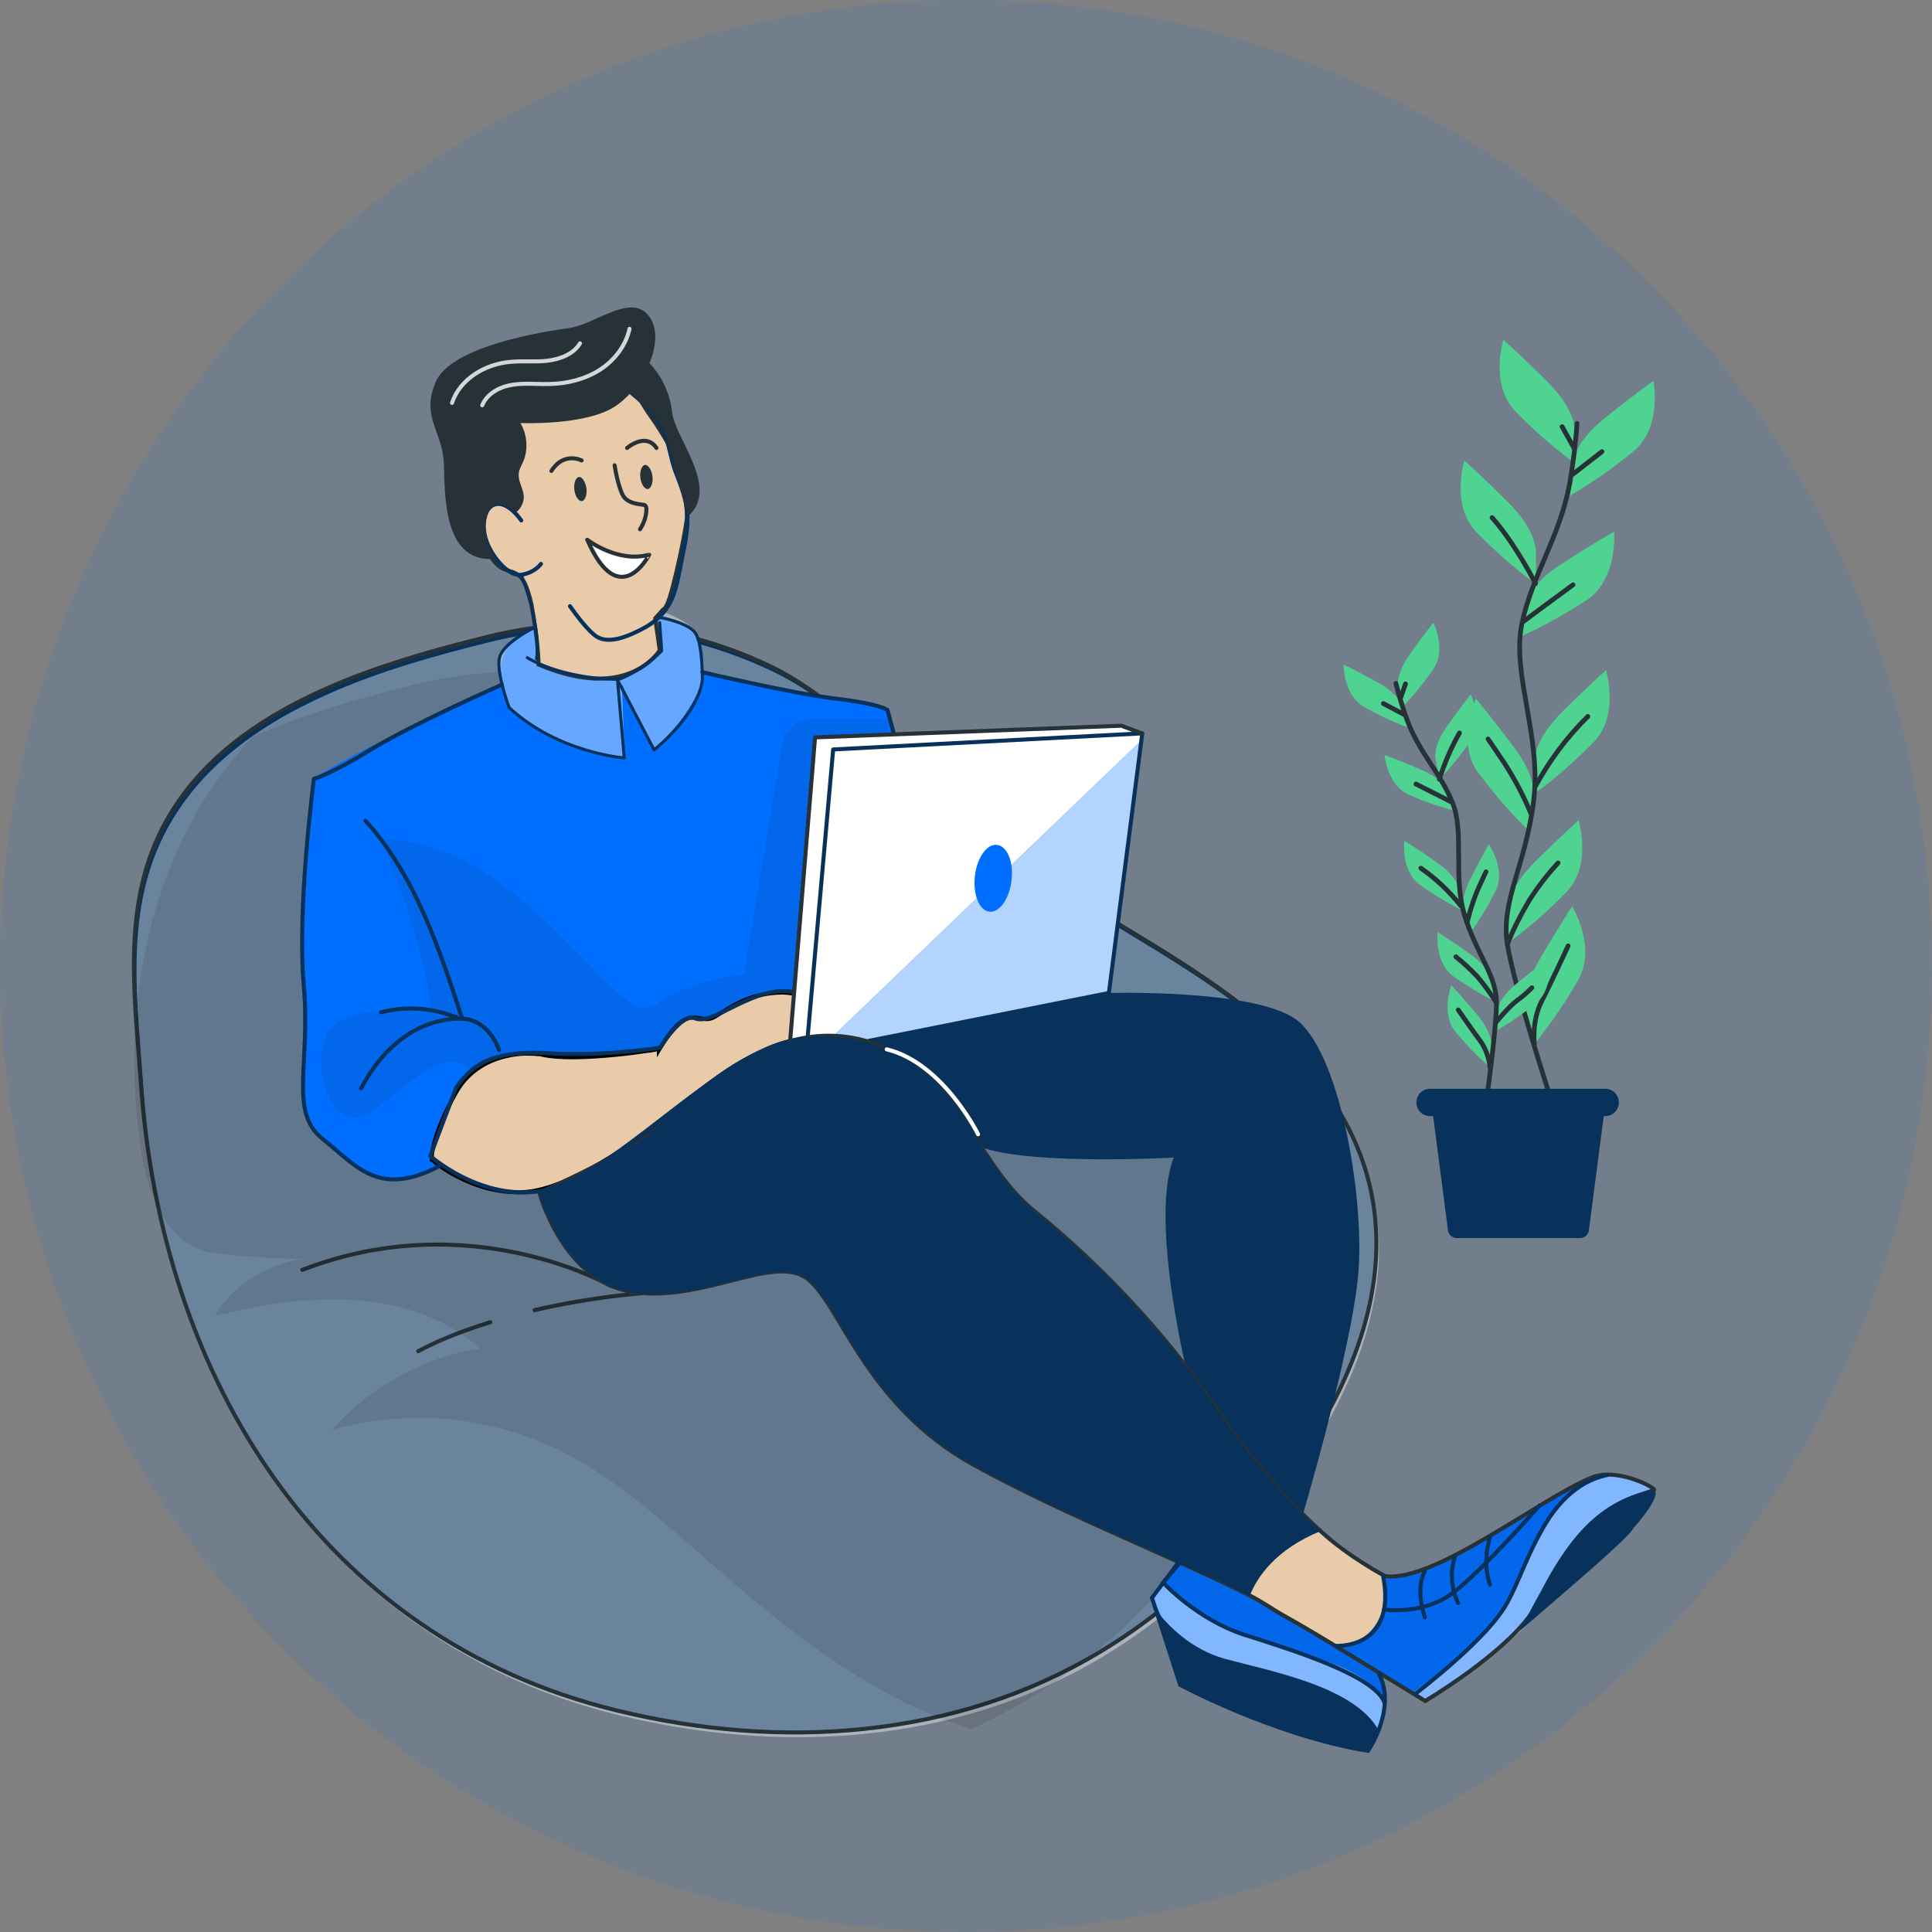 <?xml version="1.0" encoding="utf-8"?>
<!-- Generator: Adobe Illustrator 27.0.0, SVG Export Plug-In . SVG Version: 6.00 Build 0)  -->
<svg version="1.1" id="a" xmlns="http://www.w3.org/2000/svg" xmlns:xlink="http://www.w3.org/1999/xlink" x="0px" y="0px"
	 viewBox="0 0 480 480" style="enable-background:new 0 0 480 480;" xml:space="preserve">
<rect x="0" y="0" width="480" height="480" fill="#808080" stroke="none"/>
<style type="text/css">
	.st0{opacity:0.1;fill:#006EFF;}
	.st1{fill:#4FD391;}
	.st2{fill:none;stroke:#263138;stroke-width:1.18;stroke-linecap:round;stroke-linejoin:round;}
	.st3{fill:#08325B;}
	.st4{opacity:0.4;fill:#FFFFFF;enable-background:new    ;}
	.st5{fill:none;stroke:#263138;stroke-miterlimit:10;}
	.st6{fill:none;stroke:#263138;stroke-linecap:round;stroke-linejoin:round;}
	.st7{opacity:0.1;enable-background:new    ;}
	.st8{fill:#E9CBA9;}
	.st9{opacity:0.3;fill:#263138;enable-background:new    ;}
	.st10{fill:#006EFF;}
	.st11{opacity:0.1;fill:#263138;enable-background:new    ;}
	.st12{fill:#E9CBA9;stroke:#263138;}
	.st13{opacity:0.5;fill:#FFFFFF;enable-background:new    ;}
	.st14{fill:#E9CBA9;stroke:#000000;}
	.st15{fill:#FFFFFF;stroke:#263138;stroke-linecap:round;stroke-linejoin:round;}
	.st16{fill:#263138;}
	.st17{fill:none;stroke:#08325B;stroke-linecap:round;stroke-linejoin:round;}
	.st18{fill:none;stroke:#08325B;stroke-width:0.75;stroke-linecap:round;stroke-linejoin:round;}
	.st19{opacity:0.8;fill:none;stroke:#FFFFFF;stroke-linecap:round;stroke-linejoin:round;enable-background:new    ;}
	.st20{fill:#FFFFFF;}
	.st21{opacity:0.7;fill:#FFFFFF;enable-background:new    ;}
	.st22{fill:none;stroke:#FFFFFF;stroke-linecap:round;stroke-linejoin:round;}
	.st23{fill:none;stroke:#08325B;stroke-miterlimit:10;}
</style>
<circle class="st0" cx="240" cy="240" r="240"/>
<path class="st1" d="M391.2,106.4c0,0,0-4.8-6.7-11.5c-6.7-6.7-11-10.5-11-10.5s-3.4,11,2.9,17.7c4.6,4.7,9.5,9.1,14.9,13V106.4
	L391.2,106.4z"/>
<path class="st1" d="M381.5,136.4c0,0,0-4.8-6.7-11.5c-6.7-6.7-11-10.5-11-10.5s-3.4,11,2.9,17.7c4.6,4.7,9.5,9.1,14.9,13V136.4
	L381.5,136.4z"/>
<path class="st1" d="M390.8,114.6c0,0,0.5-4.8,7.9-10.7c7.4-6,12.1-9.3,12.1-9.3s2.2,11.3-4.7,17.3c-5,4.2-10.5,8-16.1,11.3
	L390.8,114.6L390.8,114.6z"/>
<path class="st1" d="M379,149.9c0,0,1-4.7,9-9.8c8-5.2,13-8,13-8s1,11.5-6.5,16.8c-5.5,3.6-11.2,6.8-17.2,9.5L379,149.9L379,149.9z"
	/>
<path class="st1" d="M381.3,188.5c0,0,0-4.8,6.7-11.5c6.7-6.7,11-10.5,11-10.5s3.4,11-2.9,17.7c-4.6,4.7-9.5,9.1-14.9,13
	L381.3,188.5L381.3,188.5L381.3,188.5z"/>
<path class="st1" d="M381.1,197.9c0,0,0.7-4.8-5-12.3c-5.7-7.6-9.4-12-9.4-12s-4.9,10.4,0.3,18c3.9,5.3,8.2,10.3,12.9,14.9
	L381.1,197.9L381.1,197.9z"/>
<path class="st1" d="M374.5,225.8c0,0,0-4.8,6.7-11.5s11-10.5,11-10.5s3.4,11-2.9,17.7c-4.6,4.7-9.5,9.1-14.9,13L374.5,225.8
	L374.5,225.8L374.5,225.8z"/>
<path class="st1" d="M379,251.1c0,0-1.2-4.6,3.6-12.9c4.8-8.2,8-13,8-13s6,9.8,1.7,17.9c-3.2,5.7-7,11.2-11.1,16.3L379,251.1
	L379,251.1z"/>
<path class="st2" d="M391.8,105.2c-0.3,5-1,10-1.8,14.9c-2.6,13.7-9.3,22.6-11.9,34.9c-2.6,12.4,5,28.3,2.9,44.2
	c-2,15.9-8.2,24.7-6.5,35.4s11.1,39.3,11.1,39.3"/>
<path class="st2" d="M390.8,117.8l7.2-5.6"/>
<path class="st2" d="M391.1,111.4l-3-5.4"/>
<path class="st2" d="M378.5,154.4c0,0,6-4.5,12.3-9.1"/>
<path class="st2" d="M381.5,145c0,0-5-9.9-10.8-16.4"/>
<path class="st2" d="M381.5,195.3c3.5-6.4,7.8-12.2,13-17.3"/>
<path class="st2" d="M380.3,202c-1.8-4.3-4-8.5-6.6-12.5c-3.5-5.2-4-5.9-4-5.9"/>
<path class="st2" d="M374.5,234.6c1.5-3.8,3.4-7.5,5.5-11c2.1-3.3,4.5-6.4,7.1-9.2"/>
<path class="st2" d="M381.2,259.4c0,0-0.7-5.7,1.8-10.6c2.5-4.9,5.4-11.3,6.6-13.8"/>
<path class="st1" d="M347.3,170.4c0,0-0.5-3,3-7.9c3.5-4.9,5.8-7.8,5.8-7.8s3.3,6.5,0.1,11.4c-2.4,3.5-5,6.7-7.9,9.7L347.3,170.4
	L347.3,170.4z"/>
<path class="st1" d="M356.6,188.2c0,0-0.5-3,3-7.9c3.5-4.9,5.8-7.8,5.8-7.8s3.3,6.6,0.1,11.4c-2.4,3.5-5,6.7-7.9,9.7L356.6,188.2
	L356.6,188.2z"/>
<path class="st1" d="M348.5,175.5c0,0-0.8-2.9-6.1-5.9c-5.3-2.9-8.6-4.5-8.6-4.5s-0.1,7.3,4.9,10.4c3.6,2.1,7.4,3.9,11.4,5.3
	L348.5,175.5L348.5,175.5z"/>
<path class="st1" d="M359.7,196.4c0,0-1.1-2.8-6.7-5.2c-5.5-2.4-9-3.6-9-3.6s0.6,7.3,5.9,9.8c3.8,1.7,7.8,3.1,11.9,4.1L359.7,196.4
	L359.7,196.4z"/>
<path class="st1" d="M362.5,220.8c0,0-0.5-3-5.5-6.5c-4.9-3.5-8.1-5.4-8.1-5.4s-0.9,7.3,3.7,10.8c3.4,2.5,7,4.6,10.7,6.5
	L362.5,220.8z"/>
<path class="st1" d="M363.5,226.7c0,0-0.9-2.9,1.8-8.3c2.7-5.4,4.6-8.6,4.6-8.6s4.2,6,1.8,11.3c-1.9,3.8-4,7.4-6.5,10.8L363.5,226.7
	L363.5,226.7z"/>
<path class="st1" d="M372,250.9c0,0,0.4-3,5.1-6.8c4.7-3.8,7.7-5.9,7.7-5.9s1.3,7.2-3.1,11c-3.2,2.6-6.7,5-10.3,7.1L372,250.9
	L372,250.9z"/>
<path class="st1" d="M370.7,243.5c0,0-0.5-3-5.5-6.5c-4.9-3.5-8-5.4-8-5.4s-0.9,7.3,3.7,10.8c3.4,2.5,7,4.6,10.7,6.5L370.7,243.5
	L370.7,243.5z"/>
<path class="st1" d="M370.6,259.8c0,0,0.3-3-3.6-7.7c-3.9-4.6-6.4-7.3-6.4-7.3s-2.7,6.8,0.9,11.4c2.6,3.2,5.6,6.3,8.7,9L370.6,259.8
	L370.6,259.8z"/>
<path class="st2" d="M346.8,169.8c0.8,3.1,1.7,6.1,2.8,9.1c3.1,8.3,8.3,13.1,11.3,20.6s0,18.3,3,28c3,9.7,7.8,14.6,7.9,21.5
	c0,6.9-2.7,25.9-2.7,25.9"/>
<path class="st2" d="M348.8,177.5l-5.1-2.7"/>
<path class="st2" d="M347.9,173.6l1.3-3.7"/>
<path class="st2" d="M360.5,199.2c0,0-4.3-2.2-8.7-4.4"/>
<path class="st2" d="M357.6,193.6c1.3-4,2.9-7.8,5-11.5"/>
<path class="st2" d="M363,225.1c-2.9-3.6-6.2-6.8-10-9.4"/>
<path class="st2" d="M364.5,229.2c0.7-2.9,1.6-5.8,2.8-8.5c1.6-3.6,1.9-4.1,1.9-4.1"/>
<path class="st2" d="M371.5,254.2c0,0,3.4-4.2,5.5-5.7c1.3-0.9,2.5-2,3.6-3.1"/>
<path class="st2" d="M371.7,249c-1.4-2.2-2.9-4.3-4.6-6.3c-1.7-1.8-3.5-3.5-5.4-5"/>
<path class="st2" d="M370.2,265.3c-0.2-2.3-1-4.6-2.3-6.5c-2.1-2.8-4.6-6.5-5.6-7.9"/>
<path class="st3" d="M392.5,307.6H362c-1.3,0-2.3-1-2.3-2.3l-4.4-33.8h43.9l-4.4,33.8C394.8,306.6,393.8,307.6,392.5,307.6
	L392.5,307.6z"/>
<path class="st3" d="M398.8,277.3h-43.5c-1.9,0-3.4-1.5-3.4-3.4c0-1.9,1.5-3.4,3.4-3.4h43.5c1.9,0,3.4,1.5,3.4,3.4l0,0
	C402.2,275.8,400.7,277.3,398.8,277.3L398.8,277.3z"/>
<path class="st3" d="M311.5,377.4c-10.9,12.9-23.7,24.3-38.2,33c-4.5,2.7-9.2,5.1-14,7.3c-33.1,14.9-70.7,15.8-106,7.3
	C79.3,407,40,341.6,35,269c-1.3-19.6-4.4-40.8,3.6-59.5c7.9-18.5,24-30.2,42.2-38.3c13.2-5.9,27.4-9.8,40.4-13
	c23.6-5.9,48-3.2,69.9,7.2c15.2,7.2,26.1,19.7,38.9,30.4c1.4,1.1,2.7,2.2,4.1,3.3c12.9,10.4,26.6,20,40.8,28.6
	c21.5,13.1,43.6,25.5,57.3,47.6C354.2,310.5,335.6,348.7,311.5,377.4L311.5,377.4z"/>
<path class="st4" d="M312.2,378.6c-10.9,12.9-23.7,24.3-38.2,33c-4.5,2.7-9.2,5.1-14,7.3c-33.1,14.9-70.7,15.8-106,7.3
	c-74.1-18-113.4-83.4-118.4-155.9c-1.3-19.6-4.4-40.8,3.6-59.5c7.9-18.5,24-30.2,42.2-38.3c13.2-5.9,27.4-9.8,40.4-13
	c23.6-5.9,48-3.2,69.9,7.2c15.2,7.2,26.1,19.7,38.9,30.4c1.4,1.1,2.7,2.2,4.1,3.3c12.9,10.4,26.6,20,40.8,28.6
	c21.5,13.1,43.6,25.5,57.3,47.6C354.8,311.7,336.2,350,312.2,378.6L312.2,378.6z"/>
<path class="st5" d="M234.1,199.1c-1.4-1.1-2.7-2.2-4.1-3.3c-12.8-10.6-23.7-23.1-38.9-30.4c-21.9-10.4-46.4-13.1-69.9-7.2
	c-30.8,7.6-69,19.4-82.6,51.3c-8,18.7-5,39.9-3.6,59.5c5,72.6,44.3,138,118.4,156c40.3,9.8,83.8,7.1,119.9-14.6
	c14.5-8.7,27.3-20,38.2-33c24.1-28.6,42.6-66.9,20.7-102.1c-13.8-22.1-35.8-34.5-57.4-47.6C260.7,219.1,247.1,209.5,234.1,199.1
	L234.1,199.1z"/>
<path class="st6" d="M121.8,328.5c-6.1,1.9-12.3,4.2-17.9,7.2"/>
<path class="st6" d="M159.6,321.3c0,0-12.1,0.8-26.8,4.2"/>
<path class="st6" d="M151.8,319.5c0,0-34.8-20.2-76.7-4"/>
<path class="st7" d="M293.5,389.3c-10.9,12.9-23.7,24.3-38.2,33c-4.6,2.7-9.2,5.1-13.9,7.3c-3.8-1.2-7.5-2.5-11.1-4.1
	c-21.7-9.3-39.9-25-57.7-40.6c-10.7-9.4-21.7-18.9-34.5-25c-17.2-8.2-37.4-9.9-55.7-4.6c9.4-10.7,22.7-18,36.8-20.3
	c-9.2-8.4-22-11.9-34.4-12.1c-12.4-0.2-19.3,1.3-31.4,4c4-7.5,14.8-14.2,23.3-14c-8.5-0.2-18.2-0.8-24.2-1.7
	c-11-1.8-15.9-14.7-17.5-25.7c-4.5-30.2,0.1-62.5,16.6-88.2c3.5-5.4,7.2-10.1,11.3-14.3c13.2-5.9,27.5-9.8,40.4-13
	c23.6-5.9,48-3.2,69.9,7.2c15.2,7.2,26.1,19.7,38.9,30.4c1.4,1.1,2.7,2.2,4.1,3.3c12.9,10.4,26.6,20,40.8,28.6
	c21.5,13.1,43.6,25.5,57.3,47.6C336.1,322.4,317.6,360.7,293.5,389.3L293.5,389.3z"/>
<path class="st8" d="M323.6,376.5c0,0,9.8,8.2,20.4,15.1c13.8,0.9,7.6,17.7,7.6,17.7l-11.9,7.6c0,0-20.2-16.1-31.3-21.3
	S323.6,376.5,323.6,376.5L323.6,376.5z"/>
<path class="st9" d="M225.4,200.4c0,0-1.9-18.8-4.9-24.1l-45.9-9.4v-3.6c0,0,1.1-6.2-9.2-10.1c-10.2-3.9-31.6,1.2-37.1,5.3
	c-5.5,4.2-3.5,11.3-3.5,11.3s-18.5,9.4-26.8,12.9c-8.3,3.6-19.9,10.5-19.9,10.5s-3.8,43.1-3,53.2s-0.6,19.4,0.3,25
	c0.9,5.5,1.5,8.7,7.4,13.4s11.1,11.7,26.4,4.8l-2.1-1.7l100.5-33.8L225.4,200.4L225.4,200.4z"/>
<path class="st10" d="M225.4,200.4c0,0-1.9-18.8-4.9-24.1l-45.9-9.4v-3.6c0,0,1.1-6.2-9.2-10.1c-10.2-3.9-31.6,1.2-37.1,5.3
	c-5.5,4.2-3.5,11.3-3.5,11.3s-18.5,9.4-26.8,12.9c-8.3,3.6-19.9,10.5-19.9,10.5s-3.8,43.1-3,53.2s-0.6,19.4,0.3,25
	c0.9,5.5,1.5,8.7,7.4,13.4s11.1,11.7,26.4,4.8l-2.1-1.7l100.5-33.8L225.4,200.4L225.4,200.4z"/>
<path class="st11" d="M221,178.6h-19.2c-3.7,0-6.9,2.7-7.5,6.4l-9.5,57.1c0,0-13.1,1.1-22.3,7.8c-9.2,6.7-32-41.3-67.9-41.4
	c0,0,10.3,23.6,12.6,42.5c0,0-22.4-2.4-26.2,6.3s1.7,25.2,11.2,18.9c9.5-6.4,18.4-17,24.8-10.3c6.4,6.7,34.7,10.3,34.7,10.3
	l43.6-21.9l16.9-7.9L221,178.6L221,178.6z"/>
<path class="st4" d="M160,150.4c0,0,10.9,3,12.7,6.7c1.8,3.6,1.6,12.9,1.6,12.9s-3,8.2-11.7,16.1l-8.1-16.1l0.7,18.3
	c0,0-15.4-2.6-22-7.5l-6.6-4.9c0,0-2.8-9.3-2.4-12.4s12.2-9.6,12.2-9.6L160,150.4L160,150.4z"/>
<path class="st10" d="M341.8,432.9c-0.3-0.7,4.5-9.1,0.8-17.7c-3.8-8.6-9.7-5.3-9.7-5.3s-17-10.8-24.1-14.2
	c-7.1-3.4-14.8-8.8-14.8-8.8l-7.5,10.2l7,21.6L341.8,432.9L341.8,432.9z"/>
<path class="st10" d="M332.2,409.3l21.8,13.4c0,0,15.4-9.8,22.7-16.6c7.3-6.8,23.7-21.3,23.7-21.3l10.5-14.1c0,0-7.3-9-19.4-1.8
	c-15.6,9.3-34.7,22.8-47.4,22.7C344.1,391.6,346.6,407.2,332.2,409.3L332.2,409.3z"/>
<path class="st12" d="M167.8,113.9L167.8,113.9c0.9,2.4,1.7,5.4,2.2,8.2c0.5,2.8,0.8,5.5,0.6,7.1c-0.2,1.7-1.2,7.2-2.4,12.3
	c-0.6,2.6-1.2,5-1.8,6.9c-0.3,0.9-0.6,1.7-0.9,2.2c-0.1,0.3-0.3,0.5-0.4,0.6c-0.1,0.1-0.2,0.2-0.2,0.2l-0.1,0l-0.1,0.1l-1.8,2
	l-0.1,0.1l0,0.1l1.1,7.8l0,0.1c-0.1,0.1-0.1,0.2-0.3,0.4c-0.2,0.3-0.6,0.8-1.2,1.4c-1.1,1.1-2.7,2.4-5.1,3.5
	c-4.7,2.1-12.2,3-23.5-1.8v0c0-0.1,0-0.3,0-0.5c0-0.4-0.1-1.1-0.1-1.8c-0.1-1.6-0.3-3.7-0.6-5.9c-0.3-2.3-0.7-4.7-1.1-6.9
	c-0.5-2.2-1.1-4.1-1.8-5.4c-0.7-1.3-1.5-1.9-2.4-2.3c-0.4-0.2-0.8-0.3-1.2-0.4c-0.1,0-0.1,0-0.2-0.1c-0.4-0.1-0.9-0.3-1.4-0.5
	c-1.8-0.9-3.8-2.9-5.9-9.9c-2-7,0.2-14.2,3-19.7c1.4-2.7,2.9-5,4.1-6.6c0.6-0.8,1.1-1.4,1.4-1.9c0.2-0.2,0.3-0.4,0.4-0.5
	c0-0.1,0.1-0.1,0.1-0.1l27.8-8.3l0,0c0.1,0.1,0.2,0.3,0.3,0.5c0.3,0.4,0.7,1,1.1,1.8c1,1.5,2.2,3.5,3.6,5.7
	C164,106.6,166.9,111.5,167.8,113.9L167.8,113.9z"/>
<path class="st13" d="M401.4,366.3c0,0-11.2,1.9-14.9,8.6c-3.6,6.6-10.6,19-13,25c-2.4,6-22.1,20.4-22.1,20.4l2.6,2.4
	c0,0,16.1-9.9,25.8-19.4c9.7-9.4,31.1-33.2,31.1-33.2S409.3,368.6,401.4,366.3L401.4,366.3z"/>
<path class="st13" d="M289.1,393.2l-2.8,3.7l8.5,17.7l47,16.9l2.2-6.9c0,0,0.7-7-15.8-12.3s-26.5-8.8-31.2-12.5
	C292.3,396.3,289.1,393.2,289.1,393.2L289.1,393.2z"/>
<path class="st14" d="M163.7,260.5L163.7,260.5l0,0.4l0.3-0.5c3-5,5.1-6.8,6.9-7.4c0.9-0.3,1.6-0.2,2.4-0.1c0.2,0,0.4,0.1,0.7,0.1
	c0.5,0.1,1.1,0.2,1.6,0.2c0.8,0,1.6-0.3,2.5-0.9c0.5-0.3,1-0.6,1.6-1c0.5-0.3,1-0.6,1.5-0.9c2.4-1.4,5.5-3,10.1-3.6
	c4.5-0.6,7,0.2,8.4,1.2c0.7,0.5,1.1,1,1.3,1.4c0.1,0.2,0.2,0.4,0.2,0.5c0,0.1,0,0.1,0.1,0.1l0,0l-1.1,9.9c-2.7-0.7-5.6-0.3-8.6,0.6
	c-3.1,1-6.2,2.6-9.3,4.5c-4.8,3-9.3,6.6-12.4,9.2c-0.8,0.6-1.5,1.2-2.1,1.7l-0.1,0.1c-3.1,2.5-9.4,7.4-16.4,11.7
	c-7.2,4.4-15.2,8.3-21.6,8.5c-6.5,0.2-12.1-1.8-16.1-3.9c-2-1-3.6-2.1-4.7-2.9c-0.5-0.4-1-0.7-1.2-1c-0.1-0.1-0.2-0.2-0.3-0.3
	l-0.1,0c0,0,0-0.1,0-0.2c0-0.2,0-0.4,0-0.7c0-0.6,0.2-1.6,0.5-3c0.7-2.7,2.2-6.9,5.5-12.8l0,0c3.3-5.8,8.6-8.2,12.9-9.1
	c2.2-0.5,4.2-0.6,5.6-0.5c0.7,0,1.3,0,1.7,0.1c0.2,0,0.4,0,0.5,0l0.1,0h0c4.6,1.2,12.1,0.8,18.5,0.2c3.2-0.3,6.1-0.7,8.1-1
	c1.1-0.1,1.9-0.3,2.5-0.4C163.4,260.6,163.6,260.6,163.7,260.5L163.7,260.5z"/>
<path class="st6" d="M152.7,115.6c0.3,1.9,0.7,3.8,1.3,5.6c0.3,0.9,0.6,1.8,1.2,2.5c1.1,1.2,2.9,1.5,4.5,1.7c0.3,0,0.6,0.1,0.7,0.3
	c0.1,0.2,0.2,0.4,0.2,0.7c0,1.8-0.6,3.6-1.6,5.1"/>
<path class="st11" d="M298.7,381.2l-9.7,12c0,0,10.6,9.8,21.6,13.4c11,3.6,30.1,10.5,33.4,15.8l-1.2-6.3c0,0-30-18.4-36.9-22.8
	C299,388.9,298.7,381.2,298.7,381.2L298.7,381.2z"/>
<path class="st11" d="M332.2,409.3l19.2,10.9c0,0,9.5-6.5,14.1-11.3c4.7-4.8,10.4-10.1,13.9-20.8c4.9-14.8,18.8-21.9,18.8-21.9
	s-19.4,9.1-29.5,16.3c-10.1,7.2-20,10.2-25.7,9.7C343.1,392.3,347.7,406.8,332.2,409.3L332.2,409.3z"/>
<path class="st15" d="M145.9,134.1c0,0,7.6,5.9,15.4,3.7C161.3,137.8,153.9,152.4,145.9,134.1z"/>
<path class="st16" d="M145.7,121.3c0.2,1.6-0.3,3-1.1,3.2c-0.8,0.1-1.7-1.1-1.9-2.8c-0.2-1.6,0.3-3,1.1-3.2
	C144.6,118.4,145.4,119.6,145.7,121.3z"/>
<path class="st16" d="M162.1,118.3c0.2,1.6-0.3,3-1.1,3.2c-0.8,0.1-1.7-1.1-1.9-2.8c-0.2-1.6,0.3-3,1.1-3.2
	C161,115.4,161.9,116.7,162.1,118.3z"/>
<path class="st6" d="M144.5,114.4c0,0-4.4-2.3-7.5,2.6"/>
<path class="st6" d="M155.8,111.3c0,0,4.6-4,7.3,0"/>
<path class="st17" d="M129.5,129.3c0,0-2.8-4.2-5.8-4.1c-3,0.1-4.2,4.3-3.1,8.4c1.1,4.1,5.5,9.7,8.9,9.2c3.4-0.5,4.9-2.7,4.9-2.7"/>
<path class="st17" d="M156.6,97.4c3.2,2.6,6.5,5.5,8.2,9.4c1.4,3.3,1.8,7,3,10.3c1.4,3.6,2.9,7.3,3,11.2c0.1,3.6-0.7,7.2-1.4,10.7
	c-0.6,3-1.1,6.1-2.1,8.9c-1.6,4.2-4.5,6.8-8.4,8.7c-2.8,1.4-7.5,3.5-10.6,1.6c-1.8-1.1-4.5-4.5-6.7-7.6"/>
<path class="st18" d="M129.5,142.8c0,0,5,12.3,3.8,20.9"/>
<path class="st16" d="M128.2,127.3c1.3-1,2.1-2.7,1.9-4.3c-0.2-1.9-1.5-3.6-1.2-5.5c0.1-0.9,0.6-1.8,1-2.6c1.4-3.1,1.1-6.9-0.6-9.8
	c0,0,15.9,0.7,23.3-4c7.4-4.7,13.1-16.8,8.6-22.6c-4.5-5.8-13.3,2.1-19.8,3S111.9,86,108.2,95c-3.7,8.9,1.9,12.1,2.1,20.6
	c0.2,8.5,0.2,24.6,12.9,23.2c0,0-4.8-6.2-1.4-12.5C124,123.5,128.2,127.3,128.2,127.3L128.2,127.3z"/>
<path class="st16" d="M159.4,88.5c0,0,6.5,4.4,7.6,14c0.7,6.4,12,18.8,3.9,25.8c0,0-1.9-7.5-3-11.2c-1.1-3.7-2.5-10.4-4.4-12.8
	c-1.9-2.4-11.8-10.4-11.8-10.4L159.4,88.5L159.4,88.5z"/>
<path class="st18" d="M131,163.4c0,0,7.8,5.1,22.4,5.4l1.7,19.5c0,0-16.4-1.2-28.6-12.5c0,0-3.3-8.7-2.4-12.4
	c0.9-3.8,8.7-7.5,8.7-7.5"/>
<path class="st18" d="M163.9,154.7l0.5,7c-5.3,5.4-11,7.2-11,7.2l9.1,17.4c0,0,10.9-8.5,12-17.4c0,0,0.1-9.1-1.8-11.7
	c-1.9-2.6-8.8-3.8-8.8-3.8"/>
<path class="st19" d="M119.8,100.7c1.2-2.9,4.3-4.6,7.5-5.1c3.1-0.5,6.3-0.1,9.4-0.2c4.3-0.1,8.7-1.2,12.3-3.5s6.5-6,7.4-10.2"/>
<path class="st19" d="M112.3,100.1c2-6,8.3-9.7,14.6-10.2c3.1-0.3,6.3,0.1,9.3-0.3s6.3-1.6,7.9-4.3"/>
<path class="st17" d="M109,289.8c-15.1,7.8-20.5-0.2-28.9-6.9c-8.4-6.7-2.9-18.6-4.6-37.8C73.7,226,78,193.5,78,193.5
	s3.8-0.9,14.2-7.3c10.5-6.4,32.5-16.1,32.5-16.1"/>
<path class="st17" d="M124,260.9c0,0-2.4-7.6-9.2-7.8c-6.8-0.2-17.4,2.9-25.1,17.3"/>
<path class="st17" d="M113.3,252.6c-0.4,0-0.8-0.1-1.2-0.3c-5.5-2-11.7-2.3-17.4-0.8"/>
<path class="st17" d="M90.8,203.9c12.3,13.6,18.3,31.6,24,49.1"/>
<path class="st17" d="M174.5,167c0,0,22.3,5.3,33.3,6.6s12.7,2.8,12.7,2.8l2,7.6"/>
<path class="st20" d="M278.6,180.3l-76.1,2.9l-6.2,78.3h13l66.1-14.8l8.3-64.5L278.6,180.3L278.6,180.3z"/>
<path class="st10" d="M200.3,263.8l83.2-79.8l-8.1,62.7L200.3,263.8L200.3,263.8z"/>
<path class="st21" d="M200.3,263.8l83.2-79.8l-8.1,62.7L200.3,263.8L200.3,263.8z"/>
<path class="st17" d="M200.3,261.7l6.7-75.5l76.8-4l-8.3,64.5L200.3,261.7L200.3,261.7z"/>
<path class="st10" d="M251.3,218.7c-0.5,4.6-3,8.1-5.5,7.8c-2.5-0.3-4.1-4.2-3.6-8.8c0.5-4.6,3-8.1,5.5-7.8
	C250.2,210.2,251.9,214.1,251.3,218.7z"/>
<path class="st3" d="M275.4,246.7c0,0,35.2-1,46.2,6.3c11,7.3,17.4,43.7,15.9,63c-1.5,19.3-14.8,63.7-14.8,63.7l-25.4-28.8
	c0,0-12.5-45.5-5.7-63.3c0,0-33.8,1.9-47-2.3c0,0-11.9-19.5-32.3-25.9L275.4,246.7L275.4,246.7z"/>
<path class="st5" d="M328.1,380.4c-10.7-9.7-21.1-23.1-24.2-27.9c-12.3-19-29.3-37.3-46.8-51.5c-14.1-11.4-17.3-30.1-34.7-39.4
	c-28.8-15.4-53.7,15.2-63,21.5c-9.3,6.2-25.4,13.2-25.4,13.2s5.9,22.1,23.2,24.7s34.8-9.3,43.1-3.5c8.3,5.8,14.4,31.5,41.7,46.5
	c22.3,12.3,52.8,24.3,68.5,32.4c3.5,1.8,6.1,3.7,8.1,4.8c5.4,3,11.2,6.5,16.7,9.9l18.8,11.5c0,0,18.9-11.2,26.2-21.5
	c1-1.4,3-5.1,4.9-8.6c4.1-7.8,9.3-14.8,16.5-18.6c5-2.7,9.4-3.5,9.3-3.8c-0.5-0.9-9.5-5.5-15.6-3c-13,5.4-38.9,26-51.2,24.5
	C344.1,391.6,335.2,386.9,328.1,380.4L328.1,380.4z"/>
<path class="st3" d="M328.1,380.4c-11.3,4.6-15.9,11.6-17.6,16.1c-15.7-8.1-46.1-20.1-68.5-32.4c-27.3-15.1-33.4-40.8-41.7-46.5
	c-8.3-5.8-25.8,6.2-43.1,3.5c-17.3-2.7-23.2-24.7-23.2-24.7s16.1-7,25.4-13.2s30.8-36.9,63-21.5c17.8,8.5,20.6,28,34.7,39.4
	c17.5,14.2,34.5,32.5,46.8,51.5C307,357.3,317.3,370.7,328.1,380.4L328.1,380.4z"/>
<path class="st22" d="M243,281.8c0,0-8.7-17.7-22.7-21.1"/>
<path class="st17" d="M197.3,246.5c-9.6-2.1-20.2,8.5-24.6,6.5c-3.3-1.5-8.7,7.3-8.7,7.3s-14.1,2.2-27,1.4
	c-12.9-0.8-19.1,1.7-23.7,8.6l-6.4,16.9c0,0,16.9,15.1,34.9,6.3c18-8.8,42-35.4,58.5-35.3"/>
<path class="st23" d="M331.5,408.9c0,0,15.8,1.3,12.1-17.6"/>
<path class="st3" d="M405.8,379.7c-1.2,2.4-15.6,14.6-28.1,25.4c0-0.2,3.4-6.7,5-9.5c3.3-6.2,11.9-23.2,28.2-25.4
	C413.2,371.5,405.8,379.7,405.8,379.7z"/>
<path class="st23" d="M399.6,366.4c-16.5,3.3-20.2,24.4-26.1,33.4c-5.9,9-22.1,21.2-22.1,21.2"/>
<path class="st23" d="M342.5,415.7c2.7,4.9,1.4,10.6,0,14.2c-1.2,3-2.6,5.1-2.6,5.1c-23.3-3.8-46.7-16.4-46.7-16.4l-6-18.6l-1-3
	l9.1-12.2"/>
<path class="st3" d="M342.5,429.9c-1.2,3-2.6,5.1-2.6,5.1c-23.3-3.8-46.7-16.4-46.7-16.4l-6-18.6c3,3.9,8.6,9.7,17,12.1
	C315.6,415.2,336.6,419,342.5,429.9L342.5,429.9z"/>
<path class="st6" d="M196.3,258.7l6.2-75.5l76.1-2.9l5.1,1.9"/>
<path class="st23" d="M343.4,399.8c0,0,10.4,1.9,18.4-4.7c8-6.5,20.9-21.3,20.9-21.3"/>
<path class="st17" d="M354,390.4c0,0-2.5,3.8,0,11.4"/>
<path class="st17" d="M361.4,386.9c0,0-2,5.7,0.9,11.4"/>
<path class="st17" d="M370.2,381.8c0,0-2.1,6.3,0,11.9"/>
<path class="st23" d="M297.4,383.2l-8.4,10c0,0,8.4,9.2,20.3,13c11.9,3.8,33,10.3,34.8,17.2"/>
</svg>
